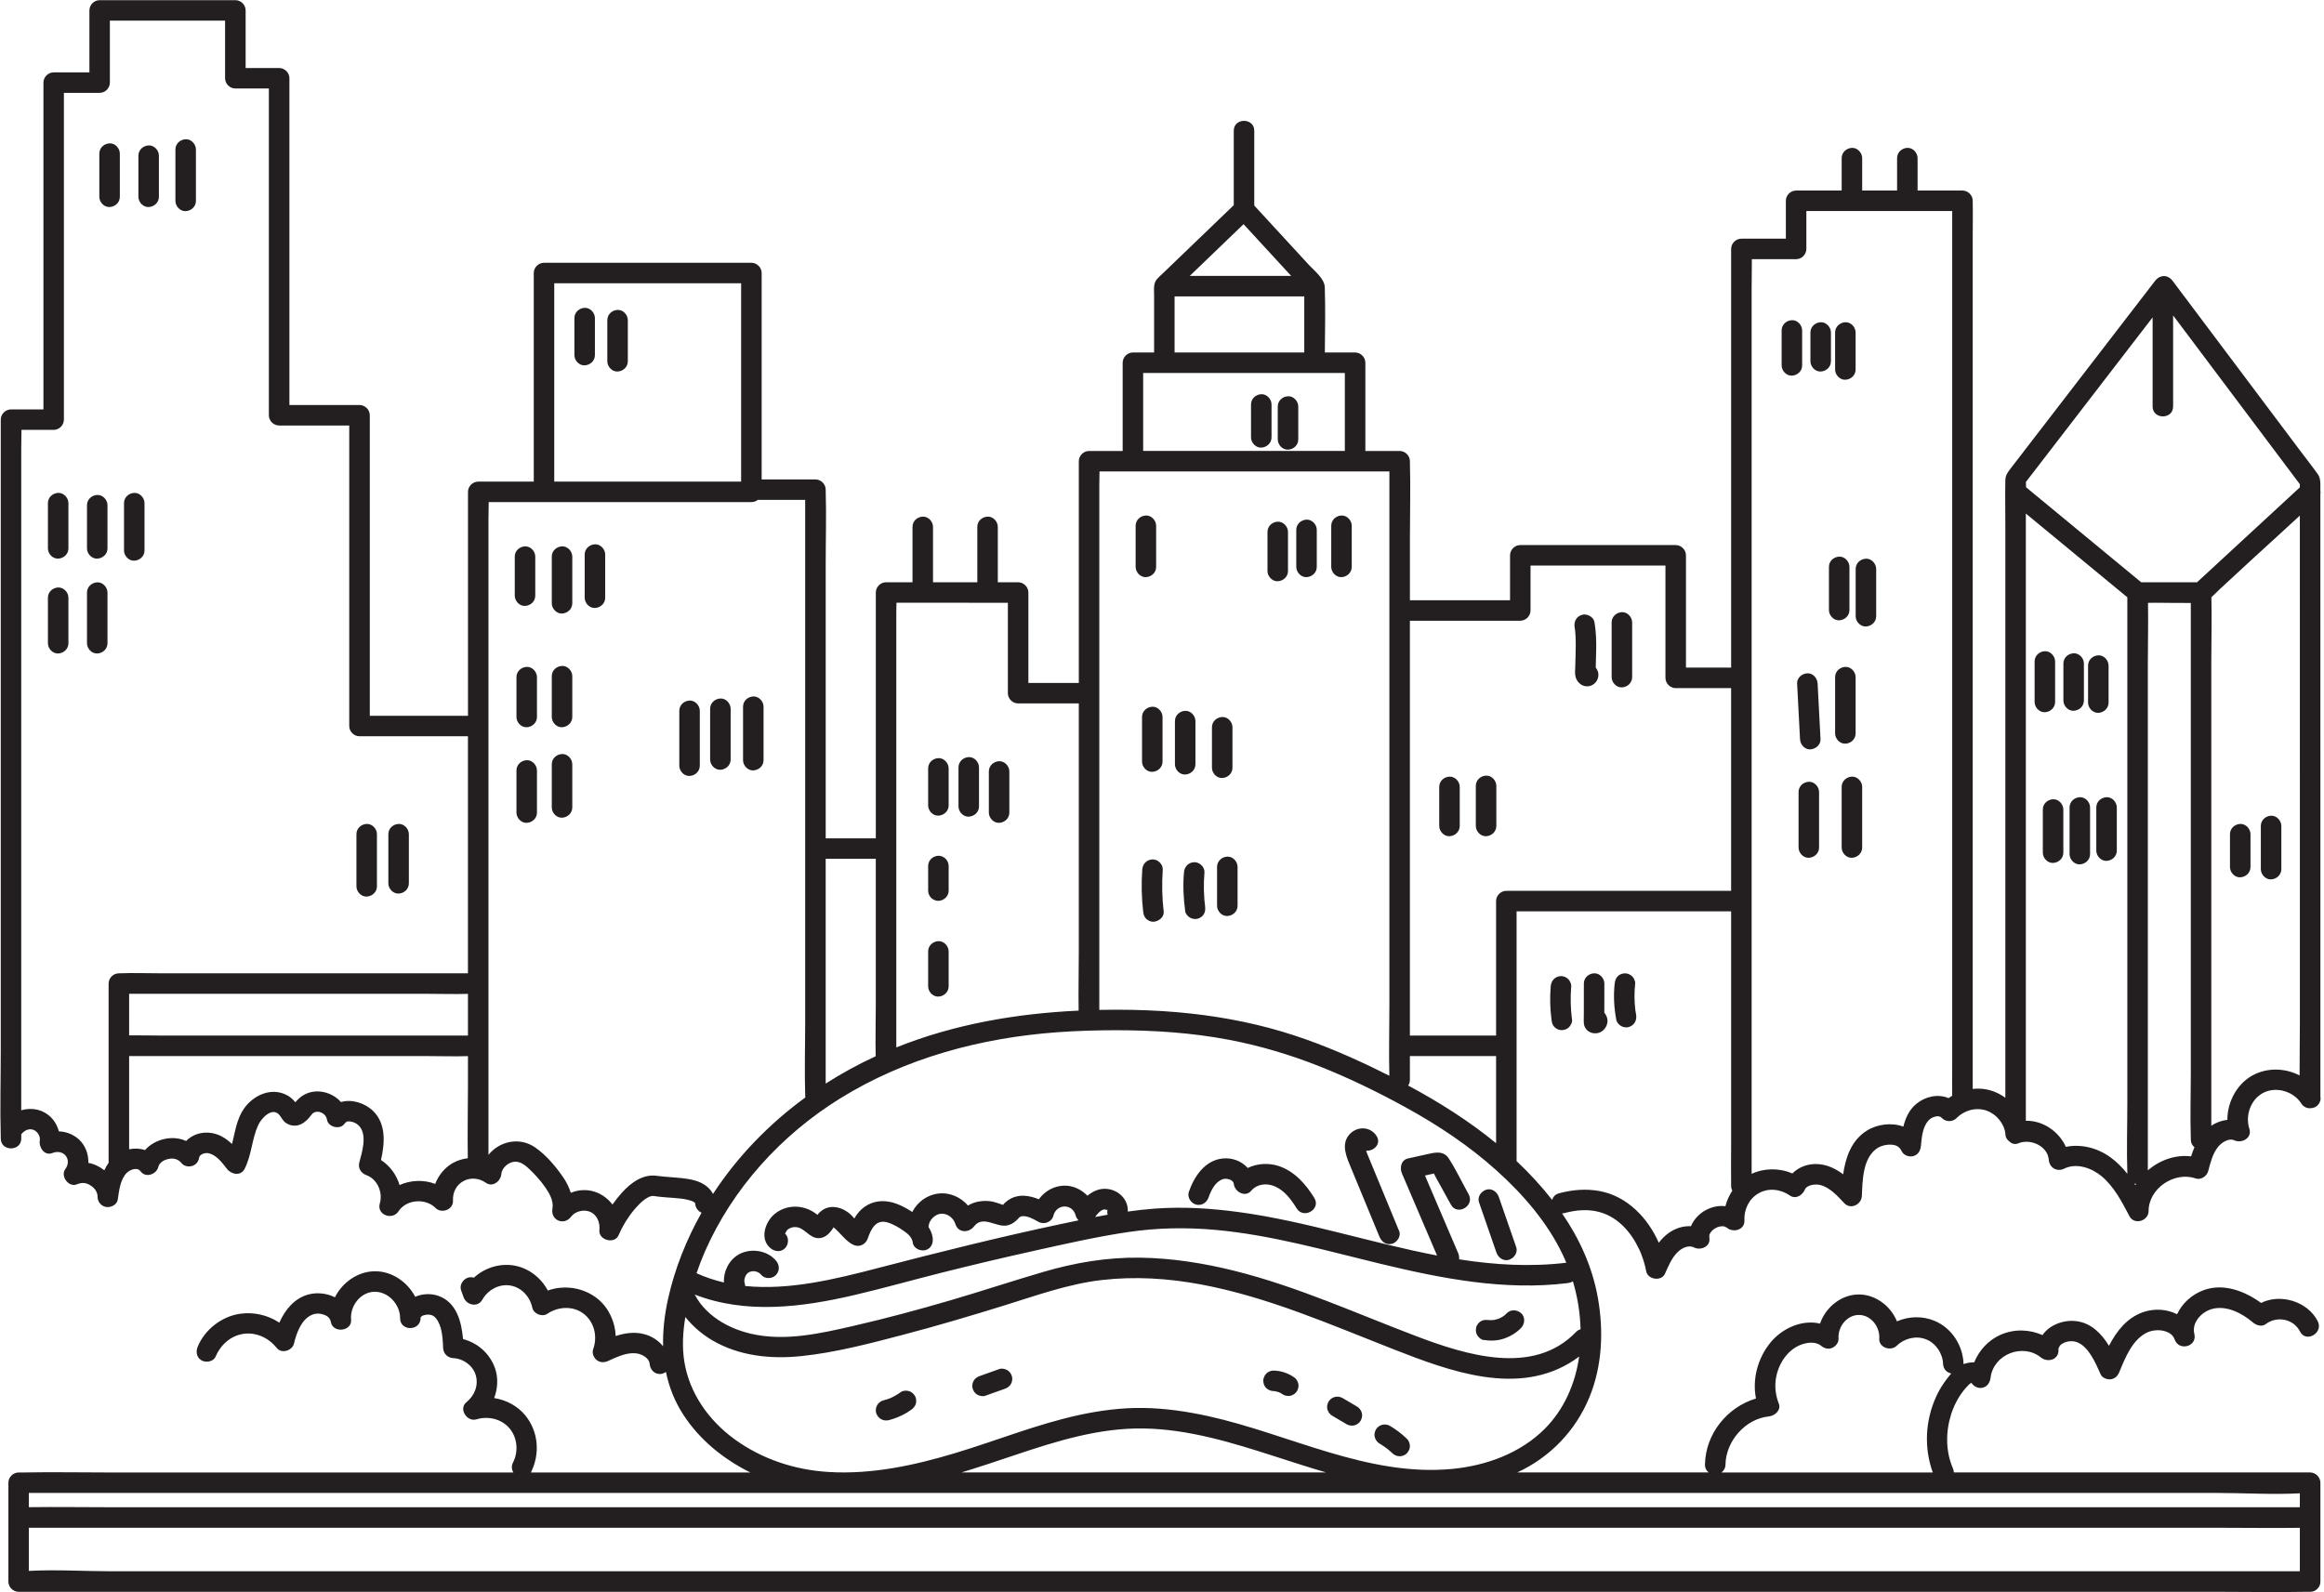 <?xml version="1.0" encoding="UTF-8"?><svg xmlns="http://www.w3.org/2000/svg" xmlns:xlink="http://www.w3.org/1999/xlink" height="388.4" preserveAspectRatio="xMidYMid meet" version="1.0" viewBox="23.9 247.6 566.7 388.4" width="566.7" zoomAndPan="magnify"><g id="change1_1"><path d="M587.211,606.742c-5.016,0-10.032,0-15.048,0c-13.528,0-27.056,0-40.584,0c-10.407,0-20.815,0-31.222,0 c-0.033-0.354-0.122-0.714-0.272-1.059c-1.781-4.133-1.754-8.929-0.395-13.168c0.659-2.058,1.683-4.036,3.019-5.738 c0.373-0.475,0.784-0.926,1.206-1.357c0.189-0.193,0.454-0.417,0.533-0.451c0.062-0.026,0.125-0.046,0.189-0.065 c0.461,0.728,1.316,1.233,2.158,1.233c1.486,0,2.337-1.153,2.5-2.5c0.693-5.718,7.851-8.525,12.292-4.926 c1.58,1.281,4.321,0.576,4.268-1.767c-0.012-0.522-0.038-0.389,0.077-0.683c-0.176,0.448,0.401-0.607,0.13-0.259 c0.403-0.519,0.64-0.648,1.239-0.92c0.874-0.396,2.06-0.477,3.03-0.125c2.89,1.054,4.569,5.091,5.806,7.862 c0.396,0.886,1.611,1.326,2.491,1.193c1.065-0.16,1.681-0.827,2.078-1.791c1.426-3.46,3.197-8,6.863-9.658 c1.107-0.501,2.679-0.646,3.867-0.367c1.356,0.317,2.36,0.987,2.72,2.057c1.02,3.031,5.607,1.819,4.822-1.329 c-0.685-2.738,1.774-5.359,4.304-6.049c3.575-0.974,7.392,1.058,10.032,3.319c0.761,0.651,2.119,1.086,3.029,0.391 c2.719-2.077,6.8-1.366,8.409,1.789c1.463,2.866,5.778,0.34,4.317-2.523c-2.451-4.805-9.039-6.83-13.817-4.454 c-3.986-2.904-9.142-4.877-13.968-3.129c-2.864,1.038-5.276,3.206-6.512,5.883c-2.49-1.266-5.592-1.459-8.311-0.497 c-3.949,1.397-6.431,4.618-8.297,8.193c-1.819-2.947-4.263-5.487-7.822-5.991c-3.13-0.443-6.65,0.84-8.391,3.385 c-3.188-1.404-6.824-1.549-10.158-0.102c-3.053,1.323-5.263,3.792-6.492,6.742c-0.892-0.017-1.802,0.14-2.597,0.438 c-0.001-0.021,0.004-0.04,0.003-0.061c-0.165-4.456-2.813-8.655-6.952-10.443c-3.001-1.297-6.379-1.195-9.292,0.074 c-1.495-3.709-5.186-6.552-9.281-6.56c-4.291-0.008-8.132,3.136-9.472,7.108c-4.373-1.039-9.241,1.103-12.148,4.695 c-3.037,3.754-4.414,8.84-3.475,13.573c-6.996,2.1-12.308,8.582-12.435,16.106c-0.016,0.898,0.368,1.535,0.922,1.932 c-14.191,0-28.383,0-42.574,0c-1.378,0-2.757,0-4.135,0c0.014-0.006,0.028-0.012,0.041-0.018c7.978-3.692,14.176-10.139,17.53-18.25 c3.174-7.674,3.542-16.286,2.085-24.393c-1.343-7.471-4.452-14.328-8.712-20.519c0.191-0.009,0.389-0.035,0.596-0.091 c2.916-0.781,5.862-0.997,8.617-0.217c2.295,0.648,4.234,1.907,5.907,3.622c1.487,1.525,2.677,3.329,3.714,5.525 c0.092,0.195,0.18,0.392,0.267,0.588c0.024,0.066,0.209,0.511,0.233,0.574c0.177,0.461,0.342,0.928,0.491,1.399 c0.284,0.892,0.517,1.8,0.688,2.721c0.376,2.022,3.703,2.529,4.569,0.598c0.827-1.847,1.651-3.902,3.141-5.325 c0.984-0.941,2.609-1.782,3.948-1.09c1.529,0.79,3.957-0.146,3.763-2.158c-0.076-0.781-0.065-0.95,0.26-1.454 c0.314-0.487,0.677-0.793,1.287-1.141c0.433-0.247,1.124-0.417,1.505-0.417c0.147,0,0.299,0.004,0.446,0.017 c0.039,0.014,0.153,0.041,0.212,0.06c0.142,0.046,0.483,0.218,0.546,0.271c1.53,1.312,4.379,0.552,4.268-1.768 c-0.127-2.642,1.08-5.239,3.409-6.596c2.444-1.424,5.42-1.05,7.685,0.519c1.476,1.022,3.103-0.136,3.672-1.494 c0.458-1.093,2.558-1.381,3.747-1.067c2.407,0.634,4.206,2.704,5.854,4.44c1.556,1.639,4.175,0.317,4.268-1.768 c0.163-3.683,0.203-8.97,3.466-11.452c0.952-0.724,2.312-1.106,3.605-1.066c1.285,0.039,2.102,0.472,2.668,1.639 c0.477,0.983,1.818,1.426,2.823,1.15c1.13-0.311,1.727-1.304,1.835-2.411c0.202-2.052,0.374-4.551,1.773-6.191 c0.487-0.57,1.186-0.945,1.906-1.069c0.65-0.112,1.043-0.029,1.473,0.415c0.934,0.966,2.599,0.951,3.535,0 c1.903-1.933,4.829-2.748,7.423-1.803c2.281,0.83,4.188,3.099,4.485,5.536c0,0.906,0.403,1.549,0.974,1.944 c0.566,0.547,1.332,0.828,2.19,0.466c2.917-1.228,7.148,0.614,7.429,4.01c0.16,1.947,1.984,3.036,3.762,2.159 c2.971-1.467,6.685-0.168,9.081,1.825c3.102,2.58,4.985,6.285,6.837,9.788c1.18,2.234,4.654,1.148,4.658-1.262 c0.01-5.57,6.351-9.732,11.448-7.96c1.273,0.442,2.74-0.509,3.075-1.746c0.552-2.038,1.069-4.312,2.446-5.981 c0.831-1.009,2.565-2.188,3.93-1.566c1.829,0.831,4.406-0.562,3.673-2.823c-1.073-3.311,0.375-7.383,3.683-8.899 c3.084-1.414,7.125-0.147,8.957,2.705c0.164,0.29,0.384,0.526,0.643,0.71c0.535,0.414,1.168,0.545,1.78,0.462 c0.873-0.072,1.703-0.534,2.066-1.399c0.219-0.417,0.301-0.898,0.195-1.409c0-2.417-0.001-4.834-0.001-7.252 c0-6.607-0.001-13.214-0.001-19.821c-0.001-9.183-0.001-18.364-0.002-27.547c-0.001-10.161-0.002-20.322-0.002-30.483 c-0.001-9.691-0.002-19.383-0.003-29.073c0-7.646-0.001-15.292-0.001-22.937c0-3.293-0.001-6.585-0.001-9.878 c0.058-0.277,0.053-0.553,0-0.822c0-0.49,0-0.98,0-1.469c0-0.939-0.063-1.75-0.634-2.553c-1.391-1.958-2.889-3.848-4.33-5.768 c-5.644-7.518-11.287-15.035-16.931-22.553c-4.466-5.948-8.932-11.897-13.398-17.846c-0.237-0.316-0.475-0.633-0.713-0.95 c-1.206-1.606-3.107-1.573-4.317,0c-3.6,4.678-7.2,9.355-10.801,14.033c-6.173,8.021-12.347,16.041-18.52,24.062 c-1.96,2.546-3.92,5.093-5.88,7.639c-0.729,0.948-1.269,1.638-1.294,2.9c-0.074,3.653,0,7.316,0,10.97c0,7.52,0,15.039,0,22.559 c0,9.846,0,19.691,0,29.537c0,10.635,0,21.27,0,31.904c0,9.888,0,19.775,0,29.663c0,7.602,0,15.206,0,22.81c0,1.05,0,2.1,0,3.148 c-0.851-0.617-1.788-1.142-2.82-1.532c-1.647-0.622-3.408-0.808-5.135-0.622c0-0.995,0-1.991,0-2.986c0-5.323,0-10.645,0-15.968 c0-7.865,0-15.73,0-23.596c0-9.634,0-19.269,0-28.902c0-10.511,0-21.022,0-31.534c0-10.609,0-21.219,0-31.829 c0-9.93,0-19.86,0-29.79c0-8.357,0-16.714,0-25.071c0-6.01,0-12.021,0-18.031c0-2.848,0.061-5.703,0-8.55 c-0.002-0.123,0-0.247,0-0.37c0-1.352-1.146-2.5-2.5-2.5c-3.647,0-7.296,0-10.944,0c0-2.206,0-4.412,0-6.617c0-0.43,0-0.859,0-1.29 c0-1.308-1.149-2.561-2.5-2.5c-1.354,0.061-2.5,1.099-2.5,2.5c0,2.636,0,5.271,0,7.907c-2.837,0-5.674,0-8.511,0 c0-2.206,0-4.412,0-6.617c0-0.43,0-0.859,0-1.29c0-1.308-1.15-2.561-2.5-2.5c-1.354,0.061-2.5,1.099-2.5,2.5 c0,2.636,0,5.271,0,7.907c-2.011,0-4.02,0-6.03,0c-1.694,0-3.388,0-5.081,0c-1.352,0-2.5,1.145-2.5,2.5c0,3.081,0,6.162,0,9.243 c-3.615,0-7.23,0-10.845,0c-1.352,0-2.5,1.145-2.5,2.5c0,2.038,0,4.076,0,6.114c0,5.546,0,11.092,0,16.638 c0,8.203,0,16.405,0,24.608c0,10.007,0,20.015,0,30.022c0,8.246,0,16.492,0,24.738c-3.672,0-7.343,0-11.014,0 c0-7.873,0-15.746,0-23.619c0-1.258,0-2.515,0-3.772c0-1.352-1.146-2.5-2.5-2.5c-11.076,0-22.153,0-33.229,0 c-1.557,0-3.112,0-4.669,0c-1.352,0-2.5,1.146-2.5,2.5c0,3.652,0,7.304,0,10.956c-7.754,0-15.508,0-23.262,0 c-0.386,0-0.77,0-1.155,0c0-5.119,0-10.238,0-15.357c0-6.086,0.179-12.204,0-18.289c-0.003-0.087,0-0.175,0-0.263 c0-1.351-1.146-2.5-2.5-2.5c-2.793,0-5.586,0-8.379,0c0.004-0.058,0.017-0.109,0.017-0.169c0-6.228,0-12.456,0-18.685 c0-0.889,0-1.778,0-2.667c0-1.352-1.145-2.5-2.5-2.5c-2.46,0-4.92,0-7.381,0c0.038-5.303,0.16-10.622-0.015-15.915 c-0.07-2.104-2.508-3.964-3.842-5.414c-2.796-3.038-5.591-6.075-8.387-9.112c-1.655-1.799-3.311-3.598-4.967-5.396 c0-5.287,0-10.575,0-15.863c0-0.794,0-1.587,0-2.381c0-3.217-5-3.223-5,0c0,5.612,0,11.223,0,16.835c0,0.439,0,0.878,0,1.317 c-4.578,4.404-9.157,8.808-13.735,13.211c-1.189,1.144-2.378,2.287-3.567,3.431c-0.441,0.425-0.937,0.836-1.346,1.304 c-0.064,0.067-0.122,0.138-0.177,0.212c-0.02,0.025-0.043,0.048-0.062,0.074c-0.022,0.03-0.037,0.065-0.058,0.097 c-0.027,0.044-0.055,0.088-0.079,0.134c-0.582,1.017-0.4,2.406-0.4,3.538c0,1.991,0,3.982,0,5.973c0,2.651,0,5.303,0,7.955 c-1.722,0-3.444,0-5.166,0c-1.351,0-2.5,1.146-2.5,2.5c0,6.229,0,12.457,0,18.685c0,0.889,0,1.778,0,2.667 c0,0.06,0.014,0.111,0.017,0.169c-2.737,0-5.474,0-8.211,0c-1.352,0-2.5,1.145-2.5,2.5c0,4.527,0,9.055,0,13.582 c0,10.87,0,21.741,0,32.611c0,2.629,0,5.258,0,7.887c-4.099,0-8.198,0-12.297,0c0-6.311,0-12.624,0-18.936c0-1.039,0-2.079,0-3.118 c0-1.352-1.146-2.5-2.5-2.5c-1.651,0-3.303,0-4.954,0c0-3.931,0-7.862,0-11.794c0-0.573,0-1.146,0-1.719c0-1.308-1.15-2.561-2.5-2.5 c-1.354,0.06-2.5,1.098-2.5,2.5c0,4.053,0,8.105,0,12.159c0,0.451,0,0.903,0,1.354c-3.6,0-7.201,0-10.802,0 c0-3.931,0-7.862,0-11.794c0-0.573,0-1.146,0-1.719c0-1.308-1.15-2.561-2.5-2.5c-1.354,0.06-2.5,1.098-2.5,2.5 c0,4.053,0,8.105,0,12.159c0,0.451,0,0.903,0,1.354c-0.801,0-1.603,0-2.404,0c-1.349,0-2.697,0-4.045,0c-1.351,0-2.5,1.146-2.5,2.5 c0,3.802,0,7.604,0,11.405c0,9.13,0,18.261,0,27.391c0,7.052,0,14.104,0,21.156c-3.416,0-6.832,0-10.248,0c-0.6,0-1.202,0-1.803,0 c-0.057,0-0.112,0.014-0.169,0.019c0-10.029,0-20.058,0-30.086c0-12.285,0-24.569,0-36.853c0-5.948,0.183-11.928,0-17.874 c-0.002-0.082,0-0.164,0-0.245c0-1.352-1.145-2.5-2.5-2.5c-4.373,0-8.745,0-13.118,0c0-5.113,0-10.226,0-15.339 c0-9.484,0-18.967,0-28.451c0-2.184,0-4.37,0-6.554c0-1.352-1.145-2.5-2.5-2.5c-5.687,0-11.374,0-17.061,0 c-9.074,0-18.148,0-27.223,0c-2.095,0-4.191,0-6.286,0c-1.352,0-2.5,1.146-2.5,2.5c0,5.993,0,11.985,0,17.979 c0,9.602,0,19.204,0,28.806c0,1.365,0,2.729,0,4.094c-4.514,0-9.027,0-13.54,0c-1.352,0-2.5,1.145-2.5,2.5 c0,5.499,0,10.999,0,16.499c0,12.705,0,25.41,0,38.115c-7.685,0-15.369,0-23.053,0c-0.297,0-0.594,0-0.891,0 c0-7.745,0-15.49,0-23.234c0-13.562,0-27.124,0-40.686c0-3.125,0-6.25,0-9.376c0-1.351-1.146-2.5-2.5-2.5 c-5.701,0-11.402,0-17.102,0c0-8.409,0-16.818,0-25.228c0-14.781,0-29.561,0-44.342c0-3.377,0-6.755,0-10.132 c0-1.352-1.146-2.5-2.5-2.5c-2.725,0-5.451,0-8.176,0c0-4.683,0-9.365,0-14.047c0-1.352-1.146-2.5-2.5-2.5 c-9.653,0-19.307,0-28.96,0c-1.378,0-2.756,0-4.134,0c-1.352,0-2.5,1.146-2.5,2.5c0,5.038,0,10.077,0,15.115 c-2.903,0-5.806,0-8.71,0c-1.352,0-2.5,1.146-2.5,2.5c0,9.243,0,18.485,0,27.728c0,14.781,0,29.561,0,44.342 c0,2.544,0,5.088,0,7.633c-2.635,0-5.27,0-7.906,0c-1.351,0-2.5,1.146-2.5,2.5c0,5.833,0,11.667,0,17.501 c0,13.958,0,27.916,0,41.874c0,16.876,0,33.751,0,50.627c0,14.617,0,29.235,0,43.853c0,7.049-0.203,14.13,0,21.177 c0.003,0.099,0,0.199,0,0.299c0,3.218,5,3.223,5,0c0-0.344,0-0.688,0-1.032c0.74-0.908,1.831-1.506,2.986-1.07 c0.959,0.362,1.705,1.545,1.532,2.573c-0.276,1.648,1.114,3.859,3.075,3.075c2.73-1.091,4.88,1.536,3.125,3.966 c-1.217,1.684,0.838,4.488,2.823,3.673c1.265-0.519,2.261-0.46,3.448,0.329c1.027,0.684,1.62,1.641,1.626,2.747 c0.007,1.233,0.945,2.31,2.168,2.455c1.115,0.133,2.549-0.547,2.743-1.791c0.332-2.126,0.578-4.958,2.214-6.55 c0.492-0.479,1.195-0.82,1.768-0.901c0.821-0.115,1.192,0.033,1.704,0.668c1.223,1.518,3.71,0.559,4.178-1.103 c0.172-0.61,0.34-0.898,0.841-1.301c0.522-0.419,1.026-0.613,1.82-0.772c1.147-0.229,2.27,0.08,3.122,1.136 c0.613,0.759,1.908,0.878,2.73,0.517c0.991-0.436,1.407-1.247,1.537-2.285c-0.04,0.322,0.103-0.087,0.15-0.138 c0.089-0.097,0.33-0.295,0.519-0.384c0.606-0.284,1.216-0.321,1.801-0.156c1.803,0.51,3.151,2.336,4.239,3.749 c1.048,1.36,3.373,1.856,4.317,0c1.72-3.384,1.75-7.239,3.302-10.648c0.803-1.764,3.366-4.406,5.059-2.62 c0.637,0.672,0.884,1.522,1.724,2.082c0.907,0.604,2.017,0.814,3.08,0.518c0.827-0.23,1.54-0.765,2.146-1.354 c0.401-0.39,1.091-1.345,1.266-1.488c1.208-0.994,3.261-0.102,3.508,1.516c0.271,1.776,3.066,2.503,4.178,1.104 c-0.012,0.016,0.345-0.378,0.347-0.421c0.165-0.09,0.562-0.299,0.281-0.172c0.139-0.062,0.177-0.089,0.187-0.099 c0.005,0.008,0.042,0.019,0.204,0.01c-0.001,0,0.507,0.027,0.529,0.014c0.952,0.154,1.756,0.613,2.296,1.304 c1.766,2.256,0.523,6.208-0.145,8.723c-0.368,1.384,0.465,2.609,1.746,3.076c2.709,0.985,4.04,4.256,3.263,6.871 c-0.831,2.798,3.058,4.244,4.569,1.927c1.919-2.943,6.611-3.223,9.001-0.811c1.468,1.483,4.381,0.433,4.268-1.767 c-0.23-4.458,4.436-6.886,8.033-4.358c1.682,1.183,3.624-0.442,3.762-2.158c0.095-1.182,1.141-2.29,2.264-2.755 c1.556-0.645,2.96,0.096,4.194,1.227c1.504,1.379,2.976,2.967,4.149,4.639c1.071,1.525,2.194,3.414,1.854,5.363 c-0.499,2.861,2.855,4.218,4.569,1.926c0.963-1.287,2.984-1.776,4.451-1.229c1.859,0.694,2.633,2.697,2.429,4.535 c-0.266,2.403,3.696,3.503,4.659,1.262c0.942-2.193,2.224-4.324,3.755-6.157c0.751-0.898,1.726-1.94,2.552-2.541 c0.228-0.166,0.466-0.318,0.71-0.459c0.069-0.04,0.524-0.254,0.553-0.282c0.163-0.059,0.33-0.106,0.499-0.144 c0.054-0.004,0.166-0.016,0.264-0.023c0.119,0.011,0.362,0.026,0.403,0.031c0.391,0.054,0.782,0.109,1.174,0.156 c0.55,0.065,1.101,0.111,1.653,0.154c1.258,0.098,2.521,0.161,3.774,0.317c0.083,0.014,0.582,0.086,0.546,0.08 c0.273,0.047,0.545,0.099,0.815,0.159c0.257,0.059,0.514,0.123,0.767,0.199c0.011,0.003,0.385,0.138,0.448,0.149 c0.165,0.08,0.328,0.166,0.489,0.256c0.042,0.023,0.065,0.035,0.092,0.048c0.017,0.02,0.038,0.046,0.075,0.084 c0.17,0.177,0.058,0.035,0.058,0.034c0.013-0.238,0.039,0.023,0.051,0.194c0.113,0.993,0.687,1.864,1.574,2.224 c-3.699,6.542-6.521,13.622-8.156,20.948c-0.862,3.863-1.322,7.777-1.226,11.631c-1.135-1.409-2.734-2.454-4.588-2.95 c-2.364-0.633-4.708-0.28-6.967,0.445c-0.146-3.429-1.676-6.83-4.327-9.011c-3.39-2.788-8.158-3.546-12.229-2.073 c-1.689-3.218-4.884-5.64-8.519-6.152c-3.474-0.49-6.983,0.693-9.512,3.018c-0.424-0.138-0.891-0.164-1.374-0.031 c-1.23,0.338-2.202,1.798-1.746,3.075c0.204,0.573,0.409,1.146,0.613,1.719c0.691,1.938,3.455,2.583,4.569,0.598 c1.323-2.358,4.048-3.896,6.785-3.46c2.772,0.442,4.834,2.738,5.402,5.401c0.323,1.509,2.383,2.375,3.673,1.494 c2.686-1.835,6.485-1.994,9.069,0.171c2.479,2.077,3.169,5.542,2.091,8.507c-0.335,0.921,0.158,2.076,0.896,2.628 c0.863,0.645,1.82,0.63,2.777,0.195c2.055-0.933,4.484-2.115,6.802-1.849c1.331,0.153,3.191,1.101,3.303,2.546 c0.104,1.346,1.075,2.5,2.5,2.5c0.517,0,1.039-0.196,1.476-0.512c0.743,3.629,2.099,7.142,4.237,10.432 c4.005,6.164,9.811,10.857,16.348,14.092c-15.273,0-30.547,0-45.82,0c-2.566,0-5.133,0-7.699,0c2.276-4.519,1.879-9.93-1.348-13.904 c-1.891-2.328-4.669-3.783-7.605-4.247c0.891-2.339,1.027-4.974,0.195-7.314c-1.266-3.562-4.228-6.151-7.782-7.068 c-0.376-4.289-1.597-8.991-6.024-10.547c-1.83-0.642-3.908-0.524-5.641,0.228c-1.91-3.632-5.696-6.286-9.933-6.223 c-4.095,0.062-7.85,2.742-9.641,6.349c-1.96-0.986-4.346-1.254-6.447-0.694c-3.42,0.911-5.708,3.723-7.108,6.879 c-2.817-1.873-6.325-2.668-9.699-2.15c-4.411,0.678-8.438,3.82-10.175,7.928c-0.525,1.243-0.373,2.678,0.897,3.421 c1.048,0.613,2.892,0.353,3.42-0.898c1.209-2.857,3.677-5.13,6.831-5.573c3.162-0.445,6.168,1.034,8.118,3.468 c1.18,1.473,3.784,0.606,4.179-1.102c0.597-2.582,1.821-5.876,4.297-6.968c1.052-0.464,2.076-0.409,3.1-0.029 c0.947,0.352,1.42,0.886,1.616,1.84c0.559,2.722,5.178,2.16,4.911-0.665c-0.311-3.283,2.236-6.74,5.703-6.804 c3.409-0.062,6.264,3.133,6.246,6.44c-0.017,3.222,4.928,3.217,5,0c0.002-0.058,0.004-0.095,0.004-0.133 c0.008-0.023,0.014-0.045,0.02-0.065c0.013-0.021,0.031-0.054,0.052-0.094c0.025-0.027,0.054-0.058,0.095-0.102 c0.183-0.169,0.317-0.234,0.612-0.323c0.771-0.232,1.645-0.235,2.339,0.18c0.798,0.479,1.482,1.804,1.804,2.991 c0.424,1.567,0.498,3.178,0.56,4.791c0.054,1.394,1.104,2.44,2.5,2.5c2.387,0.102,4.732,1.767,5.439,4.092 c0.765,2.517-0.265,5.054-2.256,6.663c-1.981,1.601,0.161,4.878,2.432,4.179c2.884-0.889,6.234-0.1,8.176,2.308 c1.849,2.291,2.091,5.597,0.769,8.188c-0.463,0.909-0.342,1.782,0.083,2.462c-17.329,0-34.659,0-51.988,0 c-15.326,0-30.652,0-45.978,0c-7.24,0-14.494-0.137-21.732,0c-0.316,0.006-0.634,0-0.95,0c-1.351,0-2.5,1.146-2.5,2.5 c0,8.035,0,16.069,0,24.104c0,1.352,1.146,2.5,2.5,2.5c5.016,0,10.032,0,15.048,0c13.528,0,27.056,0,40.584,0 c20.057,0,40.113,0,60.169,0c24.47,0,48.939,0,73.409,0c26.708,0,53.416,0,80.123,0c27.143,0,54.285,0,81.428,0 c25.135,0,50.271,0,75.406,0c21.316,0,42.634,0,63.95,0c15.326,0,30.652,0,45.978,0c7.239,0,14.494,0.138,21.732,0 c0.316-0.006,0.634,0,0.95,0c0.733,0,1.291-0.267,1.69-0.668c0.03-0.025,0.057-0.054,0.085-0.08 c0.015-0.017,0.031-0.032,0.046-0.049c0.407-0.4,0.679-0.962,0.679-1.703c0-8.034,0-16.068,0-24.104 C589.711,607.891,588.565,606.742,587.211,606.742z M505.285,584.753c0.001-0.013-0.009-0.025-0.02-0.036 c0.015,0.014,0.039,0.035,0.101,0.083C505.339,584.784,505.312,584.769,505.285,584.753z M538.449,529.821 c-3.134-2.251-7.083-3.244-10.796-2.493c-1.689-3.762-5.642-6.48-9.759-6.355c0-4.307,0-8.613,0-12.921c0-12.718,0-25.436,0-38.153 c0-15.364,0-30.729,0-46.093c0-13.274,0-26.55,0-39.825c0-3.709,0-7.417,0-11.126c2.959,2.443,5.919,4.886,8.879,7.329 c5.289,4.366,10.579,8.732,15.869,13.099c0,4.324,0,8.648,0,12.972c0,11.312,0,22.626,0,33.939c0,13.638,0,27.275,0,40.913 c0,11.792,0,23.584,0,35.376c0,5.742-0.19,11.52,0,17.26c0.001,0.052,0,0.103,0,0.154 C541.434,532.374,540.067,530.983,538.449,529.821z M544.346,536.277c0.146,0.043,0.293,0.074,0.444,0.093 c-0.062,0.1-0.121,0.201-0.181,0.303C544.524,536.539,544.433,536.41,544.346,536.277z M547.643,533.062c0-4.404,0-8.81,0-13.215 c0-11.313,0-22.625,0-33.938c0-13.638,0-27.275,0-40.913c0-11.792,0-23.585,0-35.377c0-4.983,0.128-9.992,0.042-14.981 c0.642-0.008,1.283-0.021,1.922-0.021c2.829,0,5.679,0.084,8.516,0.052c0,3.579,0,7.158,0,10.737c0,10.635,0,21.27,0,31.905 c0,12.82,0,25.64,0,38.46c0,11.117,0,22.235,0,33.353c0,5.385-0.183,10.804,0,16.185c0.002,0.074,0,0.148,0,0.223 c0,0.859,0.362,1.482,0.887,1.884c-0.31,0.729-0.579,1.476-0.816,2.231C554.385,529.174,550.537,530.569,547.643,533.062z M573.857,509.553c-4.245,1.945-6.832,6.591-6.818,11.187c-1.374,0.148-2.706,0.632-3.917,1.432c0-3.31,0-6.619,0-9.928 c0-10.636,0-21.27,0-31.905c0-12.82,0-25.641,0-38.461c0-11.117,0-22.234,0-33.353c0-5.071,0.151-10.175,0.018-15.248 c0.749-0.65,1.436-1.409,2.062-1.988c2.795-2.582,5.591-5.163,8.386-7.744c3.689-3.407,7.442-6.761,11.123-10.183 c0.001,2.198,0.001,4.395,0.001,6.593c0.001,11.965,0.002,23.931,0.003,35.896c0.001,14.507,0.002,29.014,0.003,43.52 c0.001,12.538,0.002,25.075,0.003,37.613c0,4.303-0.085,8.621-0.073,12.932C581.363,508.208,577.362,507.947,573.857,509.553z M529.784,349.732c6.341-8.239,12.683-16.478,19.023-24.717c0,6.179,0,12.358,0,18.537c0,1.065,0,2.13,0,3.195c0,3.217,5,3.223,5,0 c0-7.403,0-14.807,0-22.21c2.554,3.402,5.108,6.804,7.662,10.206c6.389,8.511,12.778,17.022,19.168,25.533 c1.357,1.809,2.716,3.618,4.073,5.426c0,0.257,0,0.513,0,0.77c-7.519,6.944-15.038,13.887-22.558,20.831 c-0.835,0.771-1.671,1.543-2.506,2.314c-4.542,0-9.083,0-13.625,0c-8.393-6.928-16.786-13.855-25.18-20.784 c-0.964-0.795-1.928-1.591-2.892-2.386c-0.002-0.433-0.018-0.864-0.037-1.294C521.871,360.014,525.827,354.873,529.784,349.732z M444.653,604.81c0.096-5.698,4.828-11.15,10.582-11.735c1.434-0.146,3.068-1.508,2.41-3.165c-1.449-3.65-0.979-7.667,1.232-10.918 c0.973-1.429,2.385-2.676,3.995-3.332c1.521-0.621,3.694-0.956,5.08,0.176c0.793,0.647,1.738,0.953,2.732,0.517 c0.855-0.376,1.608-1.289,1.536-2.284c-0.201-2.806,1.993-5.74,4.963-5.741c2.971-0.001,5.168,2.931,4.968,5.736 c-0.158,2.232,2.804,3.203,4.268,1.768c1.833-1.798,4.705-2.525,7.141-1.562c2.406,0.95,4.055,3.438,4.148,5.987 c0.05,1.346,0.961,2.122,1.991,2.341c-0.403,0.469-0.779,0.96-1.142,1.436c-0.993,1.302-1.845,2.692-2.521,4.185 c-2.686,5.912-3.005,12.47-0.839,18.525c-7.929,0-15.858,0-23.787,0c-9.248,0-18.496,0-27.744,0 C444.232,606.346,444.638,605.708,444.653,604.81z M232.326,563.452c7.102-1.664,14.125-3.656,21.199-5.435 c7.64-1.921,15.306-3.733,22.997-5.438c7.448-1.65,14.921-3.354,22.472-4.471c7.046-1.042,14.162-1.172,21.251-0.533 c13.649,1.229,26.909,5.043,40.184,8.25c14.934,3.608,30.365,6.651,45.774,4.727c0.451-0.056,0.877-0.197,1.25-0.408 c1.127,3.79,1.759,7.728,1.862,11.675c-0.389,0.104-0.773,0.311-1.125,0.677c-10.385,10.81-26.917,5.565-38.912,1.017 c-14.68-5.566-29.059-12.134-44.339-15.945c-7.531-1.878-15.289-3.107-23.061-3.215c-8.035-0.111-15.866,1.225-23.559,3.476 c-7.604,2.226-15.126,4.726-22.731,6.949c-7.788,2.277-15.626,4.395-23.536,6.209c-8.094,1.857-16.795,3.853-25.064,1.916 c-3.264-0.765-6.434-2.121-9.096-4.183c-1.18-0.914-2.296-2.004-3.204-3.19c-0.512-0.67-0.962-1.397-1.361-2.139 c-0.004-0.009-0.012-0.03-0.018-0.04C205.808,568.218,219.492,566.458,232.326,563.452z M293.998,543.879 c-1.023,0.18-2.046,0.369-3.066,0.565c0.534-0.734,1.26-1.636,2.136-1.846c0.317-0.076,0.847,0.265,0.901,0.022 C293.864,543.084,293.892,543.502,293.998,543.879z M405.836,555.593c-8.829,1.058-17.516,0.515-26.13-0.827 c0.05-0.522-0.045-1.074-0.269-1.598c-2.686-6.281-5.373-12.564-8.06-18.846c0.724-0.17,1.448-0.337,2.175-0.487 c0.182,0.352,0.363,0.725,0.499,0.971c0.393,0.714,0.788,1.428,1.182,2.142c0.824,1.492,1.647,2.984,2.472,4.477 c1.556,2.818,5.875,0.299,4.317-2.523c-1.589-2.878-3.032-5.924-4.807-8.69c-1.178-1.836-2.923-1.617-4.798-1.202 c-1.719,0.381-3.438,0.762-5.156,1.143c-1.739,0.385-2.087,2.284-1.493,3.672c2.852,6.669,5.703,13.338,8.556,20.007 c-16.145-3.083-32.084-8.391-48.282-10.588c-6.797-0.922-13.66-1.357-20.512-0.857c-2.219,0.162-4.427,0.416-6.628,0.723 c0.167-2.838-2.088-5.187-4.964-5.518c-1.888-0.218-3.508,0.525-4.877,1.658c-1.439-1.513-3.442-2.479-5.587-2.462 c-2.513,0.02-4.827,1.339-6.26,3.321c-1.165-0.473-2.383-0.808-3.644-0.861c-1.096-0.046-2.224,0.192-3.201,0.691 c-0.487,0.248-0.946,0.593-1.345,0.964c-0.171,0.159-0.384,0.35-0.513,0.545c-0.01,0.016-0.013,0.021-0.023,0.034 c-0.587-0.246-2.299-0.753-2.533-0.799c-1.158-0.223-2.254-0.219-3.414-0.017c-0.952,0.165-1.817,0.508-2.607,0.973 c-1.752-2.032-4.398-3.245-7.174-2.926c-2.871,0.331-5.154,2.098-6.402,4.499c-1.669-1.108-3.56-2.084-5.479-2.469 c-2.509-0.504-4.95,0.06-6.868,1.781c-0.723,0.649-1.297,1.43-1.783,2.271c-0.199-0.238-0.4-0.473-0.616-0.691 c-1.147-1.157-2.675-1.99-4.319-2.102c-1.678-0.114-3.065,0.635-4.07,1.913c-0.326-0.264-0.672-0.524-1.027-0.743 c-2.926-1.806-6.71-1.681-9.382,0.509c-2.336,1.914-3.749,6.121-1.02,8.368c1.041,0.857,2.516,1.02,3.535,0 c0.883-0.883,1.046-2.667,0.004-3.531c0.026-0.041,0.045-0.077,0.002-0.047c0.127-0.09,0.246-0.517,0.373-0.671 c0.5-0.601,1.261-0.907,2.026-0.909c2.42-0.005,3.404,2.776,5.866,2.706c1.348-0.038,2.346-0.909,3.09-1.95 c0.128-0.179,0.335-0.469,0.473-0.667c0.035,0.021,0.073,0.045,0.122,0.084c1.562,1.278,2.711,3.116,4.551,4.09 c1.495,0.791,3.13,0.067,3.672-1.494c0.818-2.356,1.984-4.756,4.857-3.888c1.474,0.445,2.92,1.338,4.166,2.233 c1.021,0.734,1.783,1.496,1.967,2.764c0.194,1.337,1.89,2.072,3.075,1.746c1.435-0.394,1.941-1.733,1.747-3.075 c-0.14-0.958-0.508-1.812-1.012-2.586c0.019-0.098,0.042-0.194,0.052-0.295c0.136-1.35,1.43-2.658,2.736-2.89 c1.641-0.29,3.293,0.915,3.76,2.453c0.677,2.234,3.302,2.253,4.569,0.597c2.147-2.805,5.393,0.277,7.989-0.214 c1.074-0.204,1.88-0.748,2.63-1.521c0.368-0.379,0.542-0.67,1.016-0.732c1.372-0.183,2.894,0.709,4.043,1.352 c1.378,0.772,3.271,0.1,3.672-1.494c0.739-2.935,4.656-3.012,5.429-0.043c0.134,0.513,0.393,0.895,0.712,1.182 c-1.424,0.294-2.846,0.593-4.267,0.894c-15.023,3.186-29.903,6.896-44.76,10.77c-10.237,2.669-21.531,5.445-32.284,4.35 c-0.007-0.193-0.031-0.389-0.09-0.585c-0.045-0.147-0.067-0.299-0.098-0.447c-0.009-0.182-0.008-0.362,0.003-0.543 c0.045-0.218,0.104-0.433,0.175-0.644c0.092-0.188,0.181-0.378,0.296-0.554c-0.036,0.04-0.074,0.082-0.125,0.138 c0.05-0.055,0.099-0.111,0.146-0.168c0.068-0.095,0.153-0.183,0.145-0.165c0.002-0.002,0.004-0.005,0.006-0.007 c0.078-0.081,0.161-0.155,0.243-0.231c0.156-0.098,0.319-0.18,0.48-0.264c0.157-0.05,0.317-0.093,0.479-0.127 c0.227-0.014,0.453-0.014,0.679,0.001c0.212,0.045,0.42,0.101,0.625,0.169c0.206,0.104,0.407,0.211,0.6,0.338 c0.004,0.004,0.011,0.009,0.015,0.012c0.139,0.128,0.267,0.267,0.39,0.41c0.854,0.996,2.67,0.942,3.536,0 c0.974-1.062,0.911-2.473,0-3.536c-2.167-2.53-6.131-3.099-9.006-1.523c-2.418,1.325-3.815,4.145-3.666,6.869 c-2.271-0.528-4.504-1.268-6.685-2.256c0.607-1.786,1.278-3.55,2.034-5.273c6.771-15.441,18.592-28.413,32.862-37.287 c16.006-9.954,34.489-14.874,53.175-16.225c4.765-0.345,9.541-0.483,14.317-0.488c9.173,0.011,18.363,0.611,27.385,2.327 c7.598,1.444,15.021,3.656,22.206,6.51c7.185,2.854,14.204,6.272,20.975,9.998c7.899,4.349,15.472,9.378,22.179,15.425 c6.436,5.804,12.323,12.593,16.076,20.466C405.276,554.254,405.556,554.923,405.836,555.593z M268.687,541.596 c0-0.013-0.032-0.034-0.08-0.06C268.653,541.518,268.688,541.524,268.687,541.596z M227.135,546.96 C226.984,547.055,226.935,546.858,227.135,546.96L227.135,546.96z M222.498,544.948c-0.056,0.085-0.062,0.091-0.007,0 C222.494,544.948,222.496,544.948,222.498,544.948z M215.29,548.601c-0.016,0.013-0.012,0.004-0.002-0.015 C215.289,548.591,215.293,548.598,215.29,548.601z M291.962,482.897c0-10.87,0-21.741,0-32.611c0-13.146,0-26.291,0-39.438 c0-11.324,0-22.649,0-33.975c0-3.744,0-7.488,0-11.232c0-1.005,0.039-2.029,0.051-3.05c7.718,0,15.435,0,23.153,0 c13.556,0,27.11,0,40.666,0c2.289,0,4.578,0,6.867,0c0,4.175,0,8.349,0,12.524c0,12.023,0,24.048,0,36.071 c0,14.541,0,29.081,0,43.622c0,12.529,0,25.059,0,37.588c0,5.852-0.158,11.733-0.012,17.587c-1.422-0.717-2.847-1.423-4.277-2.107 c-7.071-3.384-14.336-6.406-21.854-8.649c-8.288-2.473-16.835-3.971-25.446-4.729c-4.977-0.438-9.972-0.617-14.967-0.623 c-1.395,0.002-2.788,0.02-4.181,0.049C291.962,490.248,291.962,486.573,291.962,482.897z M388.715,523.271c0,1.053,0,2.105,0,3.157 c-6.605-5.406-13.893-10.008-21.444-14.063c0.264-0.37,0.429-0.84,0.429-1.417c0-1.929,0-3.857,0-5.786 c0.076,0.007,0.147,0.022,0.228,0.022c6.801,0,13.602,0,20.402,0c0.129,0,0.258,0,0.386,0 C388.715,511.213,388.715,517.242,388.715,523.271z M440.015,542.668c-1.66,0.844-3.064,2.292-3.782,4.01 c-1.877-0.085-3.77,0.487-5.368,1.617c-0.972,0.686-1.78,1.511-2.479,2.422c-2.671-6.076-7.693-11.304-14.281-12.58 c-3.354-0.649-6.74-0.367-10.027,0.514c-0.957,0.256-1.492,0.893-1.685,1.626c-2.657-3.399-5.566-6.545-8.678-9.469 c0-7.079,0-14.159,0-21.238c0-11.444,0-22.89,0-34.335c0-1.784,0-3.568,0-5.354c5.379,0,10.758,0,16.137,0 c9.903,0,19.808,0,29.712,0c2.154,0,4.31,0,6.465,0c0,4.238,0,8.478,0,12.716c0,8.718,0,17.436,0,26.155c0,6.268,0,12.537,0,18.806 c0,2.965-0.059,5.936,0,8.901c0.002,0.126,0,0.252,0,0.379c0,0.463,0.112,0.853,0.29,1.183c-0.767,1.153-1.34,2.435-1.684,3.777 C443.099,541.617,441.503,541.912,440.015,542.668z M497.358,299.072c0.86,0,1.721,0,2.581,0c0,1.132,0,2.265,0,3.397 c0,5.322,0,10.645,0,15.968c0,7.865,0,15.73,0,23.596c0,9.634,0,19.268,0,28.902c0,10.511,0,21.023,0,31.534 c0,10.609,0,21.22,0,31.829c0,9.93,0,19.86,0,29.79c0,8.356,0,16.714,0,25.07c0,6.011,0,12.021,0,18.031 c0,2.557-0.038,5.119-0.004,7.677c-0.307,0.18-0.603,0.373-0.892,0.579c-2.522-1.1-5.622-0.421-7.802,1.355 c-1.765,1.439-2.683,3.447-3.216,5.594c-2.862-1.077-6.431-0.605-8.987,1.031c-3.681,2.356-5.09,6.429-5.691,10.6 c-1.71-1.283-3.609-2.249-5.832-2.468c-2.525-0.25-4.885,0.599-6.56,2.261c-3.124-1.361-6.831-1.356-9.926,0.094 c0-1.062,0-2.126,0-3.189c0-5.546,0-11.092,0-16.638c0-8.203,0-16.405,0-24.608c0-10.007,0-20.015,0-30.022 c0-10.961,0-21.921,0-32.882c0-11.062,0-22.125,0-33.188c0-10.277,0-20.553,0-30.829c0-8.719,0-17.437,0-26.156 c0-6.269,0-12.537,0-18.806c0-2.25,0.075-4.521,0.054-6.78c3.597,0,7.193,0,10.791,0c1.351,0,2.5-1.146,2.5-2.5 c0-3.081,0-6.162,0-9.243C475.368,299.072,486.363,299.072,497.358,299.072z M390.961,399c1.219,0,2.437,0,3.655,0 c1.352,0,2.5-1.146,2.5-2.5c0-3.652,0-7.304,0-10.956c10.243,0,20.487,0,30.73,0c0.723,0,1.445,0,2.168,0c0,7.873,0,15.746,0,23.619 c0,1.258,0,2.515,0,3.772c0,1.352,1.146,2.5,2.5,2.5c4.505,0,9.009,0,13.514,0c0,1.048,0,2.096,0,3.144c0,11.062,0,22.125,0,33.188 c0,4.372,0,8.743,0,13.114c-6.091,0-12.182,0-18.272,0c-9.904,0-19.808,0-29.712,0c-2.276,0-4.554,0-6.83,0 c-1.352,0-2.5,1.146-2.5,2.5c0,7.186,0,14.37,0,21.555c0,3.75,0,7.499,0,11.248c-5.968,0-11.935,0-17.902,0 c-0.962,0-1.924,0-2.886,0c-0.081,0-0.151,0.017-0.228,0.023c0-1.428,0-2.855,0-4.283c0-12.023,0-24.048,0-36.071 c0-14.541,0-29.081,0-43.622c0-5.743,0-11.487,0-17.23C375.453,399,383.207,399,390.961,399z M351.837,338.571 c0,5.395,0,10.79,0,16.185c0,0.889,0,1.778,0,2.667c0,0.06,0.014,0.111,0.017,0.169c-4.119,0-8.239,0-12.358,0 c-12.285,0-24.57,0-36.856,0c0.003-0.058,0.017-0.109,0.017-0.169c0-6.228,0-12.456,0-18.685c0-0.055,0-0.111,0-0.167 c5.254,0,10.508,0,15.762,0c9.747,0,19.495,0,29.243,0C349.053,338.571,350.445,338.571,351.837,338.571z M336.075,333.571 c-8.584,0-17.169,0-25.754,0c0-4.561,0-9.122,0-13.682c9.291,0,18.582,0,27.873,0c1.249,0,2.498,0,3.747,0c0,4.561,0,9.122,0,13.682 C339.985,333.571,338.03,333.571,336.075,333.571z M338.745,314.889c-8.239,0-16.478,0-24.718,0 c4.178-4.019,8.357-8.038,12.535-12.057c0.192-0.185,0.385-0.37,0.576-0.554C331.008,306.482,334.877,310.685,338.745,314.889z M268.119,394.618c0.515,0,1.03,0,1.546,0c0,6.311,0,12.624,0,18.936c0,1.039,0,2.078,0,3.117c0,1.352,1.146,2.5,2.5,2.5 c4.933,0,9.865,0,14.797,0c0,8.851,0,17.7,0,26.551c0,11.324,0,22.649,0,33.975c0,4.79-0.122,9.605-0.039,14.401 c-15.229,0.715-30.276,3.296-44.464,8.978c0-2.558,0-5.115,0-7.673c0-9.13,0-18.26,0-27.391c0-11.046,0-22.092,0-33.138 c0-9.549,0-19.098,0-28.647c0-3.138,0-6.275,0-9.413c0-0.724,0.028-1.461,0.043-2.199 C251.041,394.618,259.58,394.618,268.119,394.618z M225.408,457.07c4.017,0,8.034,0,12.051,0c0,2.327,0,4.654,0,6.981 c0,9.549,0,19.098,0,28.646c0,4.167-0.121,8.36-0.027,12.531c-4.216,1.943-8.293,4.172-12.192,6.667c0-3.938,0-7.874,0-11.811 c0-11.765,0-23.528,0-35.292c0-2.58,0-5.16,0-7.741C225.296,457.057,225.35,457.07,225.408,457.07z M173.612,316.686 c9.074,0,18.148,0,27.223,0c1.262,0,2.524,0,3.786,0c0,5.113,0,10.226,0,15.338c0,9.484,0,18.967,0,28.451c0,1.529,0,3.059,0,4.588 c-4.854,0-9.708,0-14.561,0c-9.074,0-18.148,0-27.223,0c-1.262,0-2.524,0-3.786,0c0-5.16,0-10.319,0-15.479 c0-9.602,0-19.204,0-28.806c0-1.365,0-2.729,0-4.093C163.904,316.686,168.758,316.686,173.612,316.686z M55.387,493.019 c0-1.008,0-2.015,0-3.021c2,0,4.001,0,6.001,0c6.849,0,13.699,0,20.548,0c8.249,0,16.499,0,24.749,0c7.139,0,14.278,0,21.416,0 c3.292,0,6.614,0.118,9.909,0.014c0,3.391,0,6.782,0,10.173c-2.592,0-5.185,0-7.776,0c-6.85,0-13.699,0-20.548,0 c-8.249,0-16.499,0-24.748,0c-7.139,0-14.277,0-21.416,0c-2.702,0-5.424-0.081-8.134-0.053 C55.387,497.76,55.387,495.389,55.387,493.019z M45.443,531.234c0.052-1.825-0.514-3.671-1.705-5.096 c-1.335-1.598-3.402-2.513-5.485-2.596c-0.552-2.115-1.935-3.953-4.095-4.889c-1.595-0.69-3.42-0.735-5.081-0.243 c0-3.544,0-7.088,0-10.632c0-13.958,0-27.916,0-41.874c0-16.876,0-33.752,0-50.627c0-14.618,0-29.235,0-43.853 c0-4.786,0-9.572,0-14.358c0-1.524,0.066-3.076,0.063-4.618c2.614,0,5.228,0,7.842,0c1.352,0,2.5-1.146,2.5-2.5 c0-9.243,0-18.485,0-27.728c0-14.78,0-29.561,0-44.341c0-2.544,0-5.089,0-7.633c2.903,0,5.806,0,8.71,0c1.351,0,2.5-1.145,2.5-2.5 c0-5.038,0-10.077,0-15.115c8.82,0,17.64,0,26.46,0c0.545,0,1.089,0,1.634,0c0,4.683,0,9.365,0,14.047c0,1.351,1.146,2.5,2.5,2.5 c2.725,0,5.451,0,8.176,0c0,8.409,0,16.818,0,25.228c0,14.781,0,29.561,0,44.342c0,3.378,0,6.755,0,10.132 c0,1.352,1.146,2.5,2.5,2.5c5.701,0,11.402,0,17.102,0c0,7.745,0,15.49,0,23.235c0,13.562,0,27.124,0,40.686 c0,3.125,0,6.251,0,9.376c0,1.352,1.146,2.5,2.5,2.5c7.993,0,15.986,0,23.979,0c0.822,0,1.643,0,2.465,0c0,14.686,0,29.372,0,44.059 c0,4.587,0,9.173,0,13.76c-2.592,0-5.185,0-7.776,0c-6.85,0-13.699,0-20.548,0c-8.249,0-16.499,0-24.748,0 c-7.139,0-14.277,0-21.416,0c-3.484,0-7.002-0.141-10.485,0c-0.049,0.002-0.099,0-0.149,0c-1.352,0-2.5,1.146-2.5,2.5 c0,5.008,0,10.015,0,15.022c0,7.986,0,15.973,0,23.959c0,1.578,0,3.156,0,4.734c-0.411,0.571-0.75,1.189-1.043,1.833 C48.203,532.138,46.86,531.493,45.443,531.234z M134.39,531.231c-2.019,1.123-3.547,2.991-4.37,5.13 c-2.789-1.064-5.972-0.938-8.69,0.282c-0.721-2.475-2.332-4.665-4.524-6.107c0.924-4.104,1.291-8.796-1.908-11.94 c-1.969-1.935-5.197-2.99-7.855-2.197c-1.506-1.736-3.938-2.736-6.203-2.582c-1.972,0.135-3.537,1.016-4.805,2.501 c-0.031,0.035-0.079,0.084-0.134,0.136c-0.501-0.645-1.095-1.194-1.814-1.609c-3.854-2.222-8.37-0.194-10.705,3.175 c-1.794,2.587-2.15,5.667-2.901,8.613c-1.582-1.491-3.425-2.623-5.724-2.768c-2.147-0.137-4.122,0.637-5.477,2.036 c-3.291-1.525-7.603-0.503-10.032,2.209c-1.216-0.414-2.57-0.454-3.861-0.188c0-3.648,0-7.296,0-10.943c0-3.932,0-7.862,0-11.794 c2,0,4.001,0,6.001,0c6.849,0,13.699,0,20.548,0c8.249,0,16.499,0,24.749,0c7.139,0,14.278,0,21.416,0 c3.292,0,6.614,0.119,9.909,0.014c0,2.38,0,4.761,0,7.142c0,5.911-0.139,11.848-0.037,17.764 C136.723,530.253,135.498,530.616,134.39,531.231z M192.478,535.313c-1.555-0.32-3.151-0.453-4.732-0.57 c-1.365-0.102-2.73-0.213-3.675-0.349c-3.393-0.487-6.308,1.681-8.484,4.066c-0.835,0.916-1.608,1.908-2.338,2.935 c-1.054-1.382-2.493-2.474-4.154-3.059c-2.032-0.714-4.136-0.562-6.014,0.201c-0.433-1.406-1.115-2.752-2.008-4.021 c-1.812-2.573-4.053-5.226-6.653-7.031c-3.885-2.698-8.776-1.487-11.409,1.793c0-4.389,0-8.776,0-13.164c0-13.117,0-26.235,0-39.353 c0-15.939,0-31.88,0-47.82c0-13.7,0-27.401,0-41.102c0-4.534,0-9.067,0-13.602c0-1.378,0.056-2.78,0.059-4.174 c4.494,0,8.988,0,13.482,0c5.687,0,11.374,0,17.061,0c9.074,0,18.148,0,27.223,0c2.095,0,4.191,0,6.286,0 c0.649,0,1.16-0.21,1.548-0.534c3.857,0,7.713,0,11.57,0c0,4.084,0,8.169,0,12.253c0,11.764,0,23.527,0,35.291 c0,14.264,0,28.528,0,42.792c0,12.284,0,24.568,0,36.853c0,5.948-0.182,11.929,0,17.875c0.002,0.081,0,0.163,0,0.244 c0,0.155,0.021,0.297,0.043,0.438c-8.816,6.432-16.51,14.34-22.524,23.536C196.779,536.896,194.786,535.789,192.478,535.313z M190.776,579.748c-0.581-3.602-0.36-7.3,0.241-10.912c1.81,2.248,3.999,4.152,6.491,5.629c6.547,3.879,14.309,4.676,21.758,3.902 c8.368-0.869,16.632-3.051,24.752-5.18c8.244-2.161,16.417-4.585,24.556-7.109c7.849-2.434,15.727-5.3,23.932-6.26 c8.049-0.94,16.217-0.426,24.168,1.055c16.351,3.044,31.644,9.81,47.047,15.831c13.603,5.318,30.446,11.669,44.004,2.656 c0.426-0.283,0.841-0.583,1.248-0.893c-0.916,6.55-3.646,12.863-8.344,17.589c-5.947,5.981-14.315,9.032-22.599,9.825 c-20.708,1.983-39.843-8.561-59.575-12.886c-5.153-1.13-10.43-1.899-15.711-1.982c-5.296-0.081-10.59,0.603-15.758,1.729 c-10.281,2.243-20.062,6.233-30.116,9.262c-10.002,3.013-20.386,5.263-30.891,4.627c-8.345-0.505-16.382-3.154-23.143-8.125 C196.68,593.981,192.006,587.369,190.776,579.748z M347.278,606.742c-9.8,0-19.601,0-29.4,0c-19.845,0-39.691,0-59.536,0 c4.384-1.325,8.731-2.787,13.075-4.247c10.133-3.405,20.523-6.654,31.327-6.481c11.012,0.178,21.669,3.468,32.062,6.823 C338.949,604.176,343.098,605.524,347.278,606.742z M43.48,611.742c13.528,0,27.056,0,40.584,0c20.057,0,40.113,0,60.169,0 c24.47,0,48.939,0,73.409,0c26.708,0,53.416,0,80.123,0c27.143,0,54.285,0,81.428,0c25.135,0,50.271,0,75.406,0 c21.316,0,42.634,0,63.95,0c15.326,0,30.652,0,45.978,0c6.654,0,13.511,0.453,20.183,0.089c0,1.133,0,2.266,0,3.398 c-4.183,0-8.365,0-12.548,0c-13.528,0-27.056,0-40.584,0c-20.057,0-40.113,0-60.169,0c-24.47,0-48.939,0-73.409,0 c-26.708,0-53.416,0-80.123,0c-27.143,0-54.285,0-81.428,0c-25.135,0-50.271,0-75.406,0c-21.317,0-42.634,0-63.951,0 c-15.326,0-30.652,0-45.978,0c-6.723,0-13.458-0.109-20.183-0.017c0-1.156,0-2.313,0-3.471 C35.115,611.742,39.298,611.742,43.48,611.742z M572.163,630.846c-13.528,0-27.056,0-40.584,0c-20.057,0-40.113,0-60.169,0 c-24.47,0-48.939,0-73.409,0c-26.708,0-53.416,0-80.123,0c-27.143,0-54.285,0-81.428,0c-25.135,0-50.271,0-75.406,0 c-21.317,0-42.634,0-63.951,0c-15.326,0-30.652,0-45.978,0c-6.654,0-13.511-0.452-20.183-0.089c0-3.509,0-7.018,0-10.527 c4.183,0,8.365,0,12.548,0c13.528,0,27.056,0,40.584,0c20.057,0,40.113,0,60.169,0c24.47,0,48.939,0,73.409,0 c26.708,0,53.416,0,80.123,0c27.143,0,54.285,0,81.428,0c25.135,0,50.271,0,75.406,0c21.316,0,42.634,0,63.95,0 c15.326,0,30.652,0,45.978,0c6.723,0,13.458,0.109,20.183,0.017c0,3.533,0,7.066,0,10.6 C580.528,630.846,576.346,630.846,572.163,630.846z M193.379,541.06c0.002,0.033,0.012,0.065,0.016,0.097 C193.405,541.297,193.405,541.376,193.379,541.06z M359.154,598.205c-0.208-0.644-0.055-1.347,0.252-1.927 c0.286-0.541,0.914-0.989,1.494-1.148c0.626-0.173,1.367-0.076,1.927,0.252c1.493,0.874,2.895,1.942,4.14,3.143 c0.484,0.466,0.703,1.111,0.732,1.768c0.029,0.666-0.295,1.291-0.732,1.768c-0.422,0.46-1.154,0.732-1.768,0.732 c-0.653,0-1.301-0.282-1.768-0.732c-0.445-0.428-0.917-0.826-1.399-1.211c-0.558-0.411-1.131-0.8-1.729-1.149 C359.73,599.363,359.355,598.825,359.154,598.205z M347.602,591.413c-0.208-0.644-0.054-1.347,0.252-1.927 c0.286-0.541,0.915-0.989,1.494-1.148c0.624-0.172,1.369-0.077,1.927,0.252c1.179,0.694,2.357,1.389,3.535,2.083 c0.573,0.337,0.948,0.872,1.149,1.494c0.208,0.643,0.055,1.346-0.252,1.926c-0.286,0.541-0.915,0.989-1.494,1.149 c-0.624,0.172-1.369,0.076-1.927-0.252c-1.179-0.694-2.356-1.389-3.535-2.083C348.178,592.569,347.803,592.034,347.602,591.413z M332.676,586.167c-0.491-0.451-0.703-1.122-0.732-1.769c-0.013-0.344,0.059-0.665,0.216-0.963c0.101-0.31,0.272-0.578,0.517-0.805 c0.44-0.44,1.139-0.75,1.768-0.733c0.854,0.025,1.736,0.15,2.55,0.421c0.806,0.27,1.607,0.627,2.304,1.119 c0.376,0.222,0.675,0.521,0.896,0.897c0.084,0.199,0.168,0.398,0.252,0.598c0.209,0.643,0.055,1.346-0.252,1.926 c-0.285,0.541-0.914,0.989-1.494,1.149c-0.332,0.104-0.664,0.119-0.996,0.044c-0.333-0.015-0.643-0.113-0.93-0.296 c-0.29-0.205-0.6-0.377-0.917-0.533c-0.358-0.131-0.725-0.231-1.1-0.3c-0.105-0.007-0.208-0.021-0.313-0.025 C333.76,586.879,333.173,586.623,332.676,586.167z M261.079,586.29c-0.194-0.6-0.061-1.391,0.252-1.927 c0.341-0.583,0.874-0.928,1.494-1.148c1.583-0.564,3.166-1.128,4.75-1.691c0.63-0.225,1.356-0.049,1.926,0.252 c0.578,0.306,0.953,0.89,1.149,1.494c0.194,0.601,0.061,1.391-0.252,1.927c-0.341,0.583-0.873,0.928-1.494,1.148 c-1.583,0.563-3.166,1.128-4.749,1.691c-0.63,0.225-1.356,0.049-1.927-0.252C261.649,587.479,261.274,586.894,261.079,586.29z M237.548,592.243c-0.194-0.601-0.061-1.391,0.252-1.927c0.308-0.526,0.895-1.003,1.494-1.148c0.585-0.143,1.154-0.332,1.714-0.55 c0.9-0.405,1.758-0.894,2.551-1.483c0.529-0.393,1.312-0.392,1.927-0.252c0.637,0.145,1.15,0.614,1.494,1.148 c0.343,0.531,0.417,1.328,0.252,1.927c-0.078,0.325-0.227,0.608-0.448,0.85c-0.176,0.273-0.41,0.487-0.702,0.645 c-0.735,0.547-1.522,1.02-2.354,1.407c-1.001,0.466-2.032,0.867-3.107,1.129C239.262,594.321,237.976,593.563,237.548,592.243z M206.058,558.292c-0.005,0.012-0.051,0.067-0.166,0.195c0-0.001,0.001-0.001,0.001-0.002c0.006-0.009,0.014-0.019,0.021-0.028 C205.96,558.401,206.007,558.346,206.058,558.292z M344.395,539.799c1.693,2.75-2.633,5.259-4.317,2.523 c-1.307-2.121-2.966-4.369-5.341-5.37c-1.978-0.834-4.304-0.6-5.726,1.076c-1.511,1.782-4.132,0.195-4.268-1.768 c0.004,0.064-0.129-0.34-0.109-0.314c-0.274-0.357-0.483-0.477-0.898-0.652c-0.409-0.172-1.132-0.253-1.626-0.091 c-1.87,0.612-2.904,2.726-3.501,4.45c-0.442,1.28-1.701,2.123-3.075,1.746c-1.242-0.342-2.188-1.8-1.746-3.075 c1.311-3.792,3.913-7.7,8.248-8.16c2.355-0.249,4.647,0.66,6.114,2.312c2.326-1.127,5.158-1.278,7.591-0.463 C339.591,533.304,342.326,536.438,344.395,539.799z M389.373,539.525c1.418,4.089,2.835,8.178,4.253,12.267 c0.458,1.323-0.526,2.681-1.746,3.075c-1.343,0.435-2.648-0.513-3.075-1.746c-1.418-4.088-2.835-8.178-4.253-12.266 c-0.458-1.323,0.526-2.681,1.746-3.076C387.641,537.346,388.946,538.293,389.373,539.525z M360.147,535.928 c-0.796-1.927-1.591-3.852-2.387-5.779c-0.219-0.529-0.454-1.056-0.642-1.597c-0.018-0.052-0.042-0.167-0.068-0.295 c1.84,0.169,3.789-1.682,2.484-3.642c-1.533-2.303-4.696-2.364-6.542-0.356c-2.284,2.483-0.616,5.854,0.459,8.458 c2.272,5.503,4.545,11.007,6.818,16.511c0.515,1.246,1.659,2.135,3.075,1.745c1.179-0.323,2.265-1.819,1.746-3.075 C363.443,543.908,361.795,539.918,360.147,535.928z M355.509,527.495c-0.094-0.09-0.189-0.202-0.292-0.356 C355.307,527.273,355.406,527.387,355.509,527.495z M384.117,573.271c-0.366-0.567-0.397-1.286-0.252-1.926 c0.136-0.597,0.631-1.19,1.149-1.494c0.572-0.335,1.143-0.354,1.764-0.271c-0.098-0.014-0.195-0.026-0.294-0.04 c0.551,0.07,1.102,0.066,1.652,0.02c0.475-0.087,0.94-0.215,1.392-0.383c0.398-0.191,0.778-0.413,1.14-0.666 c0.223-0.189,0.445-0.378,0.646-0.591c0.959-1.016,2.561-0.895,3.535,0c1.015,0.931,0.898,2.584,0,3.535 c-1.159,1.228-2.63,2.1-4.221,2.642c-1.631,0.557-3.333,0.589-5.018,0.323C384.982,574.32,384.447,573.783,384.117,573.271z M48.122,295.598c0-3.511,0-7.021,0-10.531c0-1.402,1.146-2.439,2.5-2.5c1.35-0.061,2.5,1.192,2.5,2.5c0,3.51,0,7.021,0,10.531 c0,1.401-1.146,2.439-2.5,2.5C49.271,298.159,48.122,296.906,48.122,295.598z M57.65,295.598c0-3.343,0-6.687,0-10.03 c0-1.401,1.146-2.439,2.5-2.5c1.35-0.06,2.5,1.192,2.5,2.5c0,3.344,0,6.687,0,10.03c0,1.401-1.146,2.439-2.5,2.5 C58.8,298.159,57.65,296.906,57.65,295.598z M66.677,296.601c0-4.179,0-8.358,0-12.538c0-1.401,1.146-2.439,2.5-2.5 c1.35-0.06,2.5,1.192,2.5,2.5c0,4.179,0,8.358,0,12.538c0,1.401-1.146,2.439-2.5,2.5C67.827,299.162,66.677,297.909,66.677,296.601z M40.584,370.321c0,3.678,0,7.355,0,11.033c0,1.402-1.146,2.439-2.5,2.5c-1.35,0.061-2.5-1.192-2.5-2.5c0-3.677,0-7.355,0-11.033 c0-1.401,1.146-2.439,2.5-2.5C39.434,367.761,40.584,369.014,40.584,370.321z M45.112,381.354c0-3.51,0-7.021,0-10.531 c0-1.401,1.146-2.44,2.5-2.5c1.35-0.061,2.5,1.192,2.5,2.5c0,3.511,0,7.021,0,10.531c0,1.402-1.146,2.439-2.5,2.5 C46.262,383.915,45.112,382.662,45.112,381.354z M54.14,381.856c0-3.845,0-7.69,0-11.535c0-1.401,1.146-2.439,2.5-2.5 c1.35-0.061,2.5,1.192,2.5,2.5c0,3.845,0,7.689,0,11.535c0,1.401-1.146,2.439-2.5,2.5C55.29,384.417,54.14,383.164,54.14,381.856z M149.424,392.889c0-3.176,0-6.353,0-9.528c0-1.402,1.145-2.44,2.5-2.5c1.35-0.061,2.5,1.192,2.5,2.5c0,3.176,0,6.352,0,9.528 c0,1.401-1.146,2.439-2.5,2.5C150.574,395.449,149.424,394.196,149.424,392.889z M163.451,383.36c0,3.343,0,6.686,0,10.03 c0,0.451,0,0.902,0,1.353c0,1.401-1.146,2.439-2.5,2.5c-1.35,0.061-2.5-1.192-2.5-2.5c0-0.451,0-0.902,0-1.353 c0-3.343,0-6.686,0-10.03c0-1.402,1.145-2.44,2.5-2.5C162.301,380.8,163.451,382.053,163.451,383.36z M171.475,382.859 c0,3.51,0,7.021,0,10.531c0,1.401-1.146,2.439-2.5,2.5c-1.35,0.061-2.5-1.192-2.5-2.5c0-3.51,0-7.021,0-10.531 c0-1.402,1.145-2.439,2.5-2.5C170.325,380.298,171.475,381.551,171.475,382.859z M205.09,433.009c0-4.347,0-8.693,0-13.039 c0-1.401,1.145-2.439,2.5-2.5c1.35-0.06,2.5,1.192,2.5,2.5c0,4.346,0,8.692,0,13.039c0,1.401-1.146,2.439-2.5,2.5 C206.24,435.569,205.09,434.316,205.09,433.009z M197.066,432.856c0-0.45,0-0.901,0-1.353c0-3.678,0-7.355,0-11.033 c0-1.401,1.146-2.439,2.5-2.5c1.35-0.061,2.5,1.192,2.5,2.5c0,3.678,0,7.355,0,11.033c0,0.451,0,0.902,0,1.353 c0,1.402-1.145,2.439-2.5,2.5C198.216,435.417,197.066,434.165,197.066,432.856z M194.544,420.973c0,3.845,0,7.689,0,11.534 c0,0.618,0,1.235,0,1.853c0,1.401-1.146,2.439-2.5,2.5c-1.35,0.06-2.5-1.192-2.5-2.5c0-0.617,0-1.234,0-1.853 c0-3.845,0-7.689,0-11.534c0-1.401,1.146-2.439,2.5-2.5C193.394,418.412,194.544,419.665,194.544,420.973z M163.967,334.213 c0-3.009,0-6.018,0-9.027c0-1.402,1.145-2.439,2.5-2.5c1.351-0.06,2.5,1.192,2.5,2.5c0,3.009,0,6.018,0,9.027 c0,1.402-1.146,2.439-2.5,2.5C165.117,336.774,163.967,335.521,163.967,334.213z M171.992,335.718c0-3.343,0-6.686,0-10.03 c0-1.402,1.145-2.439,2.5-2.5c1.35-0.061,2.5,1.192,2.5,2.5c0,3.343,0,6.687,0,10.03c0,1.402-1.146,2.439-2.5,2.5 C173.142,338.278,171.992,337.025,171.992,335.718z M250.225,444.042c0-3.01,0-6.019,0-9.027c0-1.401,1.145-2.439,2.5-2.5 c1.35-0.06,2.5,1.192,2.5,2.5c0,3.009,0,6.018,0,9.027c0,1.401-1.146,2.439-2.5,2.5C251.375,446.602,250.225,445.35,250.225,444.042 z M257.626,444.292c0-3.176,0-6.352,0-9.528c0-1.401,1.145-2.44,2.5-2.5c1.35-0.061,2.5,1.192,2.5,2.5c0,3.177,0,6.353,0,9.528 c0,1.401-1.146,2.439-2.5,2.5C258.776,446.853,257.626,445.6,257.626,444.292z M265.027,445.797c0-3.344,0-6.686,0-10.03 c0-1.401,1.146-2.44,2.5-2.5c1.35-0.061,2.5,1.192,2.5,2.5c0,3.344,0,6.686,0,10.03c0,1.401-1.145,2.439-2.5,2.5 C266.177,448.357,265.027,447.104,265.027,445.797z M348.519,385.868c0-3.343,0-6.686,0-10.03c0-1.401,1.146-2.439,2.5-2.5 c1.35-0.061,2.5,1.192,2.5,2.5c0,3.343,0,6.687,0,10.03c0,1.402-1.146,2.439-2.5,2.5 C349.669,388.428,348.519,387.175,348.519,385.868z M339.993,385.868c0-3.009,0-6.018,0-9.027c0-1.401,1.146-2.439,2.5-2.5 c1.351-0.06,2.5,1.192,2.5,2.5c0,3.009,0,6.018,0,9.027c0,1.402-1.146,2.439-2.5,2.5 C341.144,388.428,339.993,387.175,339.993,385.868z M332.973,386.871c0-3.176,0-6.352,0-9.528c0-1.401,1.146-2.439,2.5-2.5 c1.35-0.061,2.5,1.192,2.5,2.5c0,3.176,0,6.352,0,9.528c0,1.402-1.146,2.439-2.5,2.5 C334.122,389.431,332.973,388.179,332.973,386.871z M335.479,354.775c0-2.675,0-5.35,0-8.024c0-1.401,1.146-2.44,2.5-2.5 c1.351-0.061,2.5,1.192,2.5,2.5c0,2.674,0,5.349,0,8.024c0,1.401-1.145,2.439-2.5,2.5 C336.63,357.335,335.479,356.082,335.479,354.775z M328.96,354.273c0-2.675,0-5.349,0-8.024c0-1.402,1.146-2.439,2.5-2.5 c1.35-0.061,2.5,1.192,2.5,2.5c0,2.675,0,5.349,0,8.024c0,1.401-1.146,2.439-2.5,2.5C330.11,356.834,328.96,355.581,328.96,354.273z M304.881,419.978c1.35-0.061,2.5,1.191,2.5,2.5c0,3.176,0,6.352,0,9.528c0,0.45,0,0.901,0,1.353c0,1.401-1.146,2.44-2.5,2.5 c-1.35,0.061-2.5-1.192-2.5-2.5c0-0.451,0-0.902,0-1.353c0-3.177,0-6.353,0-9.528C302.381,421.075,303.526,420.038,304.881,419.978z M310.405,434.012c0-3.511,0-7.021,0-10.531c0-1.402,1.145-2.44,2.5-2.5c1.35-0.061,2.5,1.192,2.5,2.5c0,3.51,0,7.021,0,10.531 c0,1.401-1.146,2.44-2.5,2.5C311.555,436.572,310.405,435.319,310.405,434.012z M319.432,434.863c0-0.451,0-0.902,0-1.354 c0-2.842,0-5.684,0-8.525c0-1.401,1.146-2.44,2.5-2.5c1.351-0.061,2.5,1.192,2.5,2.5c0,2.842,0,5.684,0,8.525 c0,0.451,0,0.902,0,1.354c0,1.401-1.145,2.439-2.5,2.5C320.582,437.424,319.432,436.171,319.432,434.863z M460.847,339.221 c-1.35,0.061-2.5-1.192-2.5-2.5c0-2.842,0-5.684,0-8.525c0-1.401,1.146-2.439,2.5-2.5c1.351-0.061,2.5,1.192,2.5,2.5 c0,2.842,0,5.684,0,8.525C463.347,338.123,462.201,339.16,460.847,339.221z M465.368,335.718c0-2.34,0-4.681,0-7.021 c0-1.402,1.146-2.439,2.5-2.5c1.35-0.061,2.5,1.192,2.5,2.5c0,2.34,0,4.68,0,7.021c0,1.402-1.146,2.439-2.5,2.5 C466.518,338.278,465.368,337.025,465.368,335.718z M471.386,337.724c0-3.009,0-6.018,0-9.026c0-1.402,1.146-2.439,2.5-2.5 c1.351-0.061,2.5,1.192,2.5,2.5c0,3.009,0,6.018,0,9.026c0,1.402-1.146,2.439-2.5,2.5 C472.536,340.284,471.386,339.032,471.386,337.724z M469.882,385.868c0-1.401,1.146-2.44,2.5-2.5c1.35-0.061,2.5,1.192,2.5,2.5 c0,3.511,0,7.021,0,10.532c0,1.401-1.145,2.439-2.5,2.5c-1.35,0.061-2.5-1.192-2.5-2.5 C469.882,392.889,469.882,389.378,469.882,385.868z M476.4,397.903c0-3.844,0-7.689,0-11.534c0-1.401,1.146-2.439,2.5-2.5 c1.351-0.061,2.5,1.192,2.5,2.5c0,3.845,0,7.69,0,11.534c0,1.401-1.145,2.44-2.5,2.5C477.551,400.464,476.4,399.211,476.4,397.903z M535.57,421.467c-1.351,0.061-2.5-1.192-2.5-2.5c0-3.009,0-6.019,0-9.027c0-1.401,1.145-2.44,2.5-2.5c1.35-0.061,2.5,1.192,2.5,2.5 c0,3.009,0,6.018,0,9.027C538.07,420.368,536.925,421.406,535.57,421.467z M529.552,420.965c-1.35,0.061-2.5-1.192-2.5-2.5 c0-3.009,0-6.018,0-9.026c0-1.402,1.146-2.44,2.5-2.5c1.351-0.061,2.5,1.192,2.5,2.5c0,3.009,0,6.018,0,9.026 C532.052,419.867,530.906,420.904,529.552,420.965z M522.531,421.315c-1.351,0.06-2.5-1.192-2.5-2.5c0-0.451,0-0.902,0-1.353 c0-2.842,0-5.684,0-8.525c0-1.401,1.145-2.439,2.5-2.5c1.35-0.06,2.5,1.192,2.5,2.5c0,2.842,0,5.684,0,8.525 c0,0.451,0,0.902,0,1.353C525.031,420.217,523.886,421.254,522.531,421.315z M540.076,444.543c0,3.511,0,7.022,0,10.531 c0,1.401-1.146,2.44-2.5,2.5c-1.351,0.061-2.5-1.192-2.5-2.5c0-3.51,0-7.02,0-10.531c0-1.401,1.146-2.44,2.5-2.5 C538.926,441.982,540.076,443.235,540.076,444.543z M533.557,444.543c0,3.344,0,6.686,0,10.03c0,0.45,0,0.901,0,1.353 c0,1.401-1.146,2.439-2.5,2.5c-1.35,0.06-2.5-1.192-2.5-2.5c0-0.451,0-0.902,0-1.353c0-3.344,0-6.687,0-10.03 c0-1.401,1.146-2.44,2.5-2.5C532.407,441.982,533.557,443.235,533.557,444.543z M527.037,445.045c0,3.51,0,7.021,0,10.531 c0,1.401-1.146,2.439-2.5,2.5c-1.35,0.06-2.5-1.192-2.5-2.5c0-3.511,0-7.022,0-10.531c0-1.402,1.146-2.439,2.5-2.5 C525.888,442.484,527.037,443.736,527.037,445.045z M572.674,451.062c0,2.675,0,5.35,0,8.024c0,1.401-1.146,2.438-2.5,2.5 c-1.351,0.061-2.5-1.192-2.5-2.5c0-2.675,0-5.35,0-8.024c0-1.401,1.146-2.44,2.5-2.5 C571.523,448.502,572.674,449.755,572.674,451.062z M580.196,449.057c0,3.511,0,7.02,0,10.531c0,1.401-1.146,2.439-2.5,2.5 c-1.351,0.061-2.5-1.192-2.5-2.5c0-3.511,0-7.02,0-10.531c0-1.401,1.146-2.439,2.5-2.5 C579.046,446.496,580.196,447.749,580.196,449.057z M467.121,414.326c0.235,4.518,0.47,9.034,0.705,13.551 c0.073,1.398-1.203,2.441-2.5,2.5c-1.399,0.062-2.432-1.196-2.5-2.5c-0.235-4.517-0.47-9.033-0.705-13.551 c-0.073-1.398,1.203-2.441,2.5-2.5C466.02,411.764,467.053,413.022,467.121,414.326z M307.435,459.72 c-0.243,3.403-0.169,6.818,0.221,10.207c0.16,1.392-1.273,2.445-2.5,2.5c-0.623,0.028-1.335-0.298-1.768-0.731 c-0.505-0.506-0.653-1.084-0.732-1.769c-0.39-3.389-0.464-6.804-0.222-10.207c0.1-1.4,1.066-2.435,2.5-2.5 C306.218,457.162,307.527,458.412,307.435,459.72z M315.102,457.898c1.271-0.057,2.612,1.193,2.5,2.5 c-0.248,2.896-0.18,5.806,0.202,8.687c-0.021-0.159-0.043-0.319-0.064-0.479c0.096,0.7,0.082,1.281-0.253,1.914 c-0.306,0.578-0.889,0.953-1.494,1.148c-0.601,0.194-1.391,0.061-1.927-0.252c-0.473-0.276-1.069-0.92-1.148-1.494 c-0.435-3.169-0.589-6.332-0.315-9.523C312.722,458.999,313.651,457.963,315.102,457.898z M323.177,456.538 c1.35-0.06,2.5,1.192,2.5,2.5c0,3.162,0,6.324,0,9.486c0,1.402-1.146,2.439-2.5,2.5c-1.35,0.061-2.5-1.192-2.5-2.5 c0-3.162,0-6.324,0-9.486C320.677,457.637,321.823,456.599,323.177,456.538z M407.24,496.363c0.085,0.639-0.318,1.317-0.732,1.768 c-0.451,0.49-1.121,0.703-1.768,0.732c-0.623,0.028-1.334-0.298-1.768-0.732c-0.515-0.515-0.641-1.077-0.732-1.768 c-0.362-2.714-0.431-5.456-0.202-8.185c0.116-1.399,1.052-2.435,2.5-2.5c0.622-0.027,1.334,0.299,1.768,0.732 c0.417,0.417,0.783,1.161,0.732,1.768C406.81,490.907,406.878,493.649,407.24,496.363z M415.109,494.599 c0.751,0.94,1.014,2.021,0.53,3.167c-0.369,0.874-1.169,1.622-2.121,1.811c-1.698,0.338-3.289-0.692-3.413-2.497 c-0.042-0.619,0.002-1.258,0.003-1.879c0.004-2.568,0.007-5.136,0.011-7.704c0.002-1.401,1.144-2.44,2.5-2.5 c1.349-0.061,2.502,1.192,2.5,2.5C415.116,489.864,415.112,492.231,415.109,494.599z M422.847,495.023 c0.258,1.38-0.369,2.63-1.746,3.075c-0.602,0.194-1.391,0.062-1.927-0.252c-0.498-0.292-1.039-0.907-1.148-1.494 c-0.547-2.922-0.722-5.891-0.393-8.849c0.078-0.695,0.257-1.249,0.732-1.768c0.451-0.491,1.121-0.703,1.768-0.732 c0.623-0.027,1.334,0.299,1.768,0.732c0.406,0.405,0.799,1.173,0.732,1.768c-0.239,2.151-0.22,4.317,0.042,6.466 C422.727,494.321,422.781,494.673,422.847,495.023z M407.879,400.647c-0.236-1.385,0.351-2.624,1.746-3.075 c1.195-0.387,2.854,0.454,3.075,1.746c0.38,2.231,0.467,4.463,0.424,6.722c-0.02,1.071-0.052,2.142-0.079,3.213 c-0.01,0.4-0.021,0.8-0.03,1.2c0.395,0.447,0.643,1.035,0.65,1.716c0.016,1.391-1.003,2.625-2.382,2.81 c-1.494,0.201-2.763-0.825-3.17-2.224c-0.234-0.805-0.113-1.729-0.093-2.553c0.043-1.666,0.102-3.332,0.115-4.999 c0.007-0.834-0.002-1.669-0.047-2.503c-0.022-0.396-0.051-0.791-0.091-1.186c-0.014-0.145-0.031-0.289-0.049-0.434 C407.933,400.992,407.883,400.67,407.879,400.647z M416.895,412.758c0-0.835,0-1.671,0-2.506c0-3.613,0-7.228,0-10.842 c0-1.401,1.146-2.439,2.5-2.5c1.351-0.061,2.5,1.192,2.5,2.5c0,3.614,0,7.229,0,10.842c0,0.835,0,1.671,0,2.506 c0,1.401-1.146,2.439-2.5,2.5C418.045,415.318,416.895,414.065,416.895,412.758z M40.584,393.39c0,0.458,0,0.917,0,1.375 c0,3.242,0,6.483,0,9.726c0,1.401-1.146,2.439-2.5,2.5c-1.35,0.061-2.5-1.192-2.5-2.5c0-0.458,0-0.917,0-1.375 c0-3.242,0-6.484,0-9.726c0-1.401,1.146-2.439,2.5-2.5C39.434,390.83,40.584,392.082,40.584,393.39z M47.612,406.991 c-1.35,0.061-2.5-1.192-2.5-2.5c0-0.51,0-1.021,0-1.531c0-3.607,0-7.216,0-10.823c0-1.402,1.146-2.439,2.5-2.5 c1.35-0.06,2.5,1.192,2.5,2.5c0,0.51,0,1.021,0,1.531c0,3.608,0,7.215,0,10.824C50.112,405.893,48.967,406.931,47.612,406.991z M118.6,463.051c0-0.495,0-0.99,0-1.485c0-3.501,0-7.002,0-10.503c0-1.401,1.146-2.44,2.5-2.5c1.35-0.06,2.5,1.192,2.5,2.5 c0,0.495,0,0.99,0,1.485c0,3.501,0,7.002,0,10.503c0,1.401-1.146,2.439-2.5,2.5C119.749,465.611,118.6,464.358,118.6,463.051z M110.815,463.781c0-0.525,0-1.05,0-1.575c0-3.715,0-7.429,0-11.144c0-1.401,1.146-2.44,2.5-2.5c1.35-0.06,2.5,1.192,2.5,2.5 c0,0.525,0,1.051,0,1.576c0,3.714,0,7.429,0,11.143c0,1.401-1.146,2.439-2.5,2.5C111.965,466.342,110.815,465.089,110.815,463.781z M154.837,412.758c0,0.401,0,0.803,0,1.204c0,2.838,0,5.677,0,8.516c0,1.401-1.146,2.438-2.5,2.5c-1.35,0.06-2.5-1.192-2.5-2.5 c0-0.401,0-0.804,0-1.205c0-2.838,0-5.677,0-8.515c0-1.401,1.145-2.439,2.5-2.5C153.687,410.197,154.837,411.45,154.837,412.758z M154.837,435.52c0,0.425,0,0.849,0,1.273c0,3.001,0,6.003,0,9.004c0,1.401-1.146,2.439-2.5,2.5c-1.35,0.06-2.5-1.192-2.5-2.5 c0-0.425,0-0.849,0-1.273c0-3.001,0-6.003,0-9.004c0-1.401,1.145-2.439,2.5-2.5C153.687,432.959,154.837,434.212,154.837,435.52z M163.451,412.525c0,0.411,0,0.822,0,1.233c0,2.906,0,5.812,0,8.719c0,1.401-1.146,2.438-2.5,2.5c-1.35,0.06-2.5-1.192-2.5-2.5 c0-0.411,0-0.822,0-1.233c0-2.906,0-5.812,0-8.719c0-1.401,1.145-2.439,2.5-2.5C162.301,409.965,163.451,411.218,163.451,412.525z M163.451,434.012c0,0.435,0,0.87,0,1.305c0,3.075,0,6.151,0,9.227c0,1.401-1.146,2.439-2.5,2.5c-1.35,0.06-2.5-1.192-2.5-2.5 c0-0.435,0-0.87,0-1.305c0-3.076,0-6.151,0-9.227c0-1.401,1.145-2.439,2.5-2.5C162.301,431.451,163.451,432.704,163.451,434.012z M250.225,488.179c0-0.352,0-0.703,0-1.056c0-2.488,0-4.976,0-7.465c0-1.401,1.145-2.439,2.5-2.5c1.35-0.061,2.5,1.192,2.5,2.5 c0,0.352,0,0.704,0,1.056c0,2.488,0,4.977,0,7.465c0,1.402-1.146,2.439-2.5,2.5C251.375,490.739,250.225,489.486,250.225,488.179z M250.957,466.596c-0.454-0.453-0.732-1.127-0.732-1.768c0-0.248,0-0.496,0-0.744c0-1.753,0-3.506,0-5.259 c0-1.401,1.145-2.439,2.5-2.5c0.623-0.027,1.335,0.299,1.768,0.732c0.453,0.453,0.732,1.127,0.732,1.768c0,0.248,0,0.496,0,0.744 c0,1.753,0,3.506,0,5.259c0,1.401-1.146,2.44-2.5,2.5C252.102,467.356,251.391,467.029,250.957,466.596z M300.823,385.868 c0-0.414,0-0.829,0-1.243c0-2.929,0-5.858,0-8.787c0-1.401,1.145-2.439,2.5-2.5c1.35-0.061,2.5,1.192,2.5,2.5 c0,0.414,0,0.829,0,1.243c0,2.929,0,5.858,0,8.787c0,1.402-1.146,2.439-2.5,2.5C301.972,388.428,300.823,387.175,300.823,385.868z M374.851,449.057c0-0.394,0-0.787,0-1.181c0-2.782,0-5.566,0-8.348c0-1.401,1.146-2.439,2.5-2.5c1.351-0.06,2.5,1.192,2.5,2.5 c0,0.394,0,0.787,0,1.181c0,2.782,0,5.564,0,8.348c0,1.401-1.146,2.439-2.5,2.5C376,451.617,374.851,450.364,374.851,449.057z M383.776,449.057c0-0.404,0-0.808,0-1.212c0-2.855,0-5.712,0-8.567c0-1.401,1.146-2.439,2.5-2.5c1.35-0.061,2.5,1.192,2.5,2.5 c0,0.404,0,0.808,0,1.212c0,2.855,0,5.712,0,8.567c0,1.401-1.146,2.439-2.5,2.5C384.926,451.617,383.776,450.364,383.776,449.057z M467.474,440.782c0,0.559,0,1.118,0,1.678c0,3.954,0,7.908,0,11.862c0,1.401-1.146,2.439-2.5,2.5c-1.35,0.061-2.5-1.192-2.5-2.5 c0-0.56,0-1.118,0-1.678c0-3.954,0-7.908,0-11.862c0-1.402,1.145-2.439,2.5-2.5C466.324,438.222,467.474,439.474,467.474,440.782z M477.984,439.528c0,0.61,0,1.222,0,1.833c0,4.32,0,8.641,0,12.961c0,1.401-1.145,2.439-2.5,2.5c-1.351,0.061-2.5-1.192-2.5-2.5 c0-0.611,0-1.222,0-1.833c0-4.32,0-8.641,0-12.961c0-1.401,1.146-2.439,2.5-2.5C476.834,436.968,477.984,438.221,477.984,439.528z M473.886,428.989c-1.35,0.061-2.5-1.192-2.5-2.5c0-0.567,0-1.135,0-1.701c0-4.011,0-8.02,0-12.03c0-1.401,1.146-2.439,2.5-2.5 c1.351-0.061,2.5,1.192,2.5,2.5c0,0.566,0,1.134,0,1.701c0,4.01,0,8.02,0,12.03C476.386,427.891,475.24,428.929,473.886,428.989z" fill="#231F20"/></g></svg>